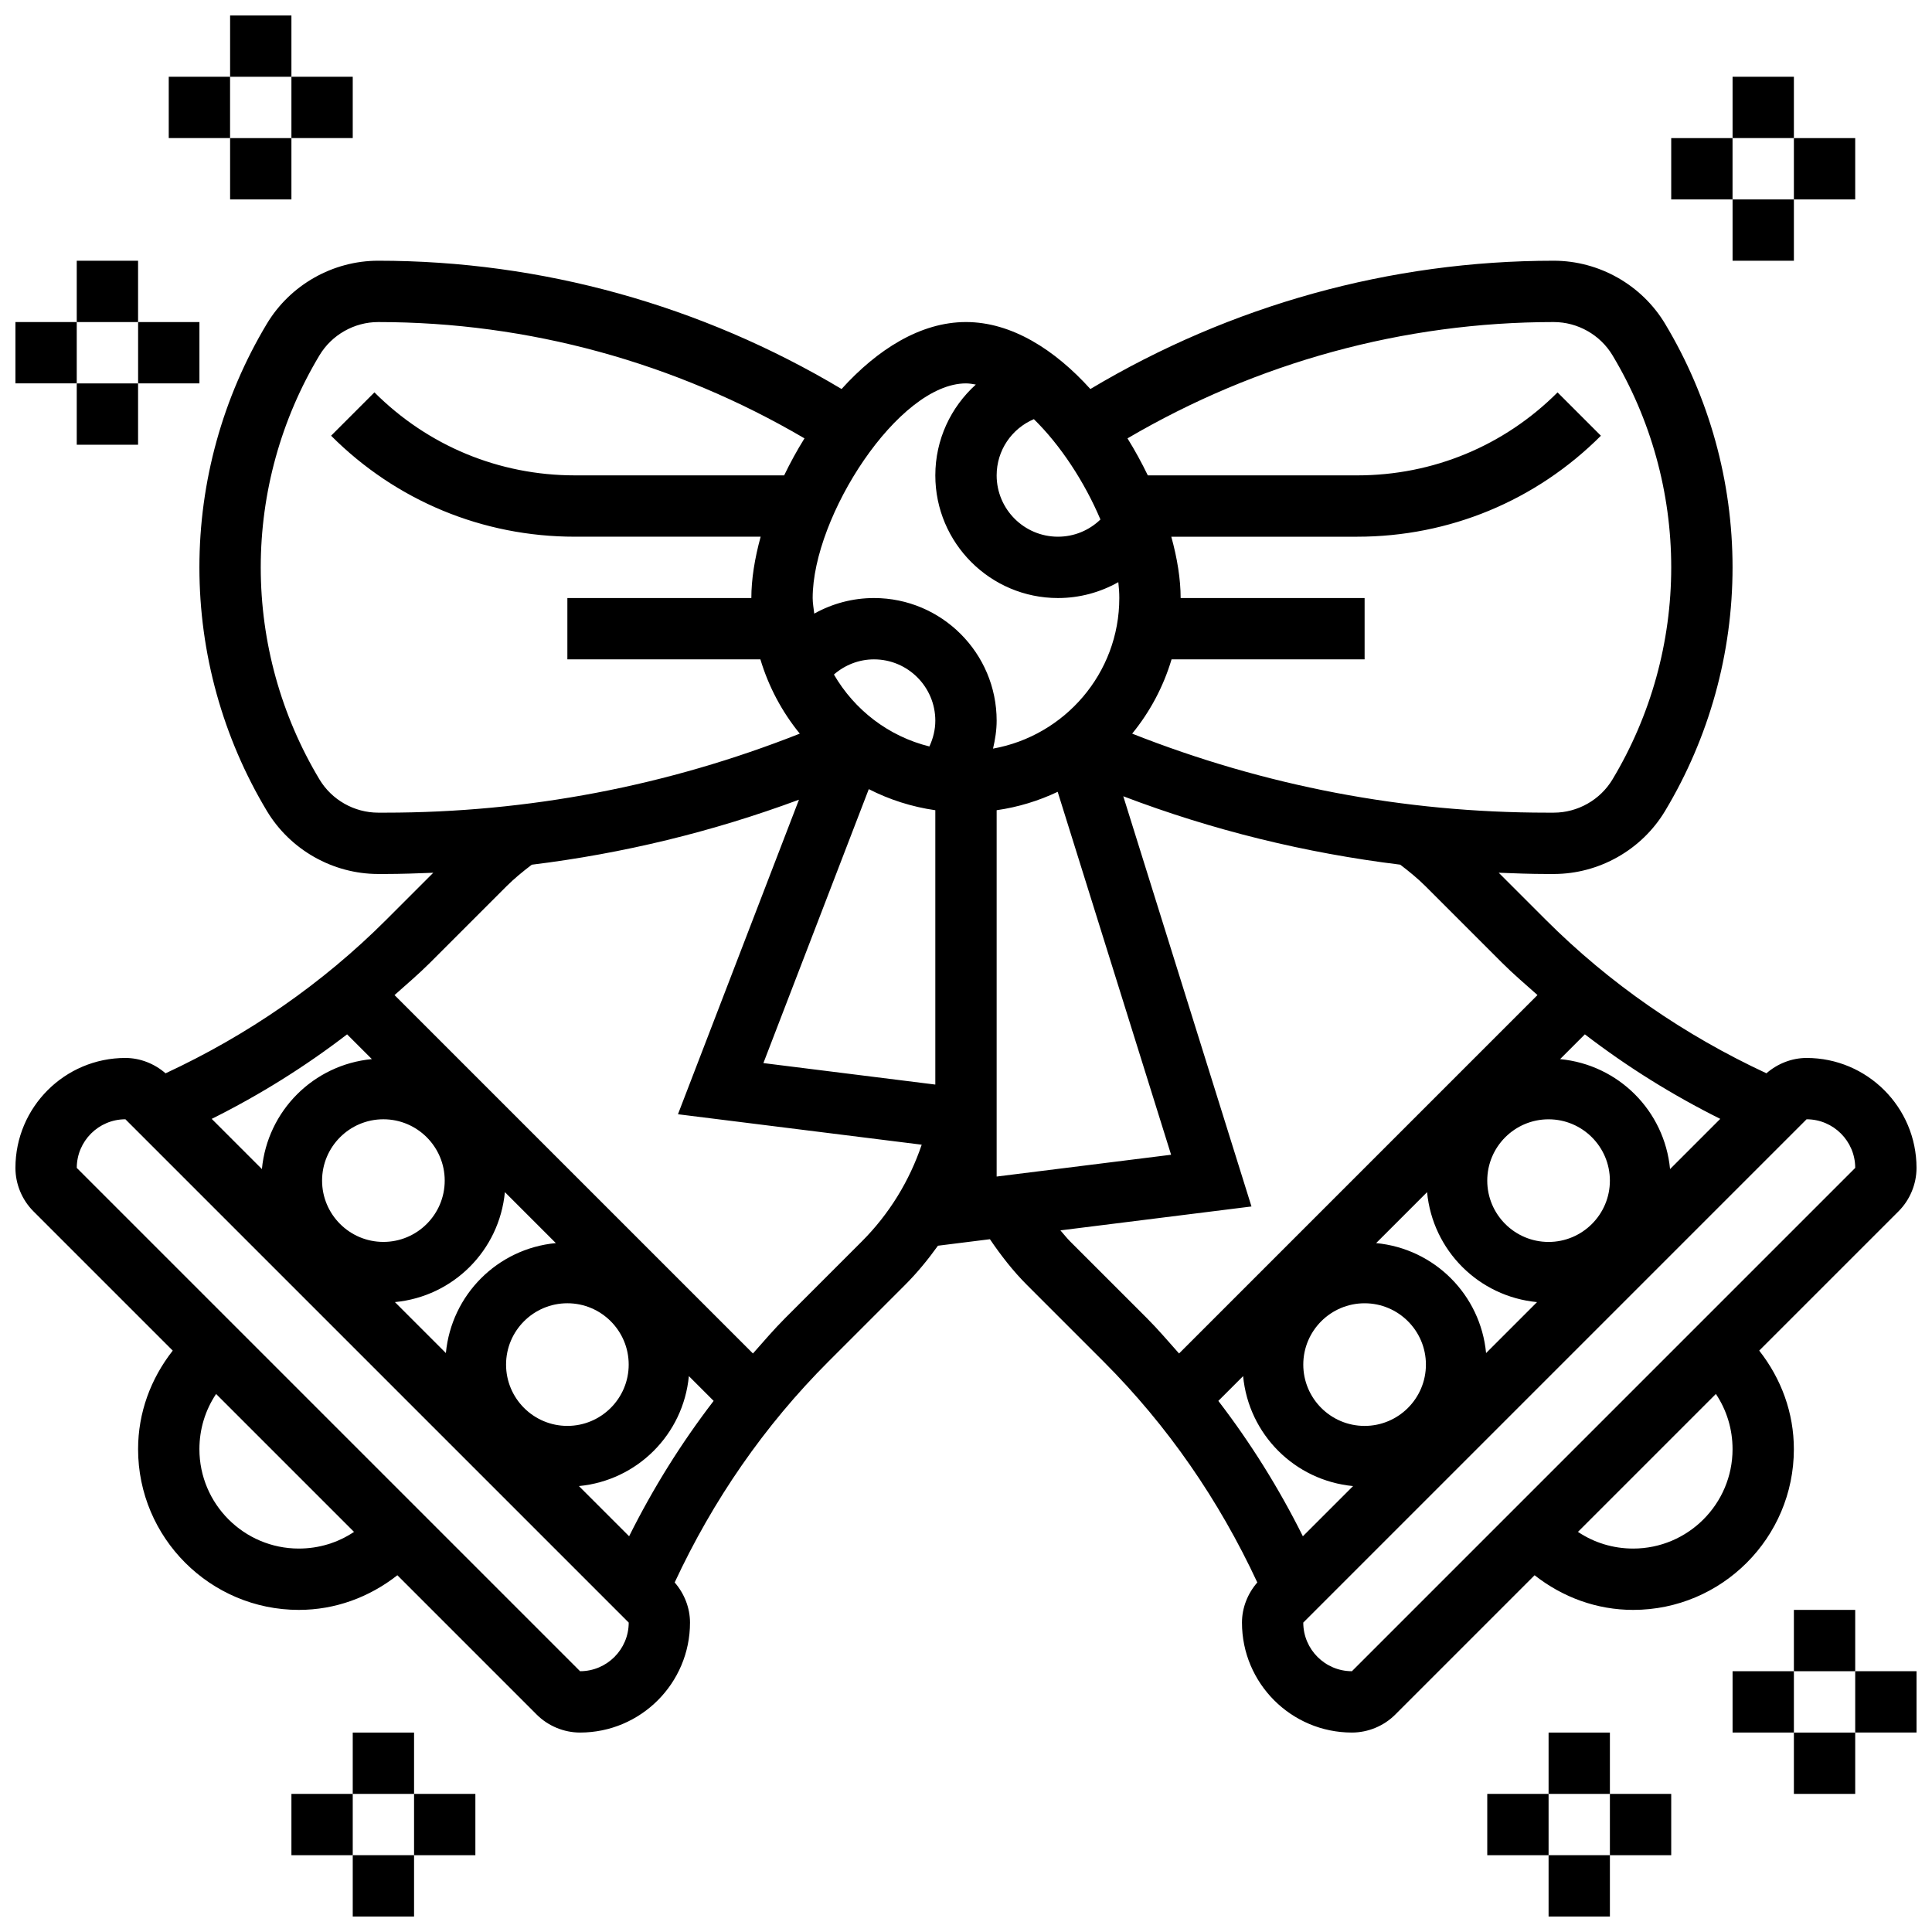 <?xml version="1.0" encoding="UTF-8"?>
<!-- Uploaded to: ICON Repo, www.iconrepo.com, Generator: ICON Repo Mixer Tools -->
<svg width="800px" height="800px" version="1.1" viewBox="144 144 512 512" xmlns="http://www.w3.org/2000/svg">
 <defs>
  <clipPath id="f">
   <path d="m148.09 213h503.81v391h-503.81z"/>
  </clipPath>
  <clipPath id="e">
   <path d="m204 148.09h18v16.906h-18z"/>
  </clipPath>
  <clipPath id="d">
   <path d="m148.09 229h16.906v17h-16.906z"/>
  </clipPath>
  <clipPath id="c">
   <path d="m237 635h17v16.902h-17z"/>
  </clipPath>
  <clipPath id="b">
   <path d="m635 586h16.902v18h-16.902z"/>
  </clipPath>
  <clipPath id="a">
   <path d="m554 635h17v16.902h-17z"/>
  </clipPath>
 </defs>
 <g clip-path="url(#f)">
  <path d="m576.8 570.64c23.484 0 42.594-19.113 42.594-42.598 0-9.629-3.332-18.656-9.184-26.117l36.926-36.922c3.023-3.023 4.762-7.219 4.762-11.492 0-16.074-13.066-29.141-29.141-29.141-3.91 0-7.703 1.512-10.637 4.062-21.785-10.141-41.523-23.727-58.547-40.75l-12.398-12.398c4.242 0.168 8.492 0.332 12.758 0.332h1.828c12.02 0 23.32-6.402 29.504-16.707 11.695-19.488 17.879-41.809 17.879-64.555s-6.184-45.066-17.879-64.551c-6.184-10.305-17.496-16.707-29.504-16.707-43.336 0-85.641 11.809-122.8 34-9.441-10.449-20.891-17.75-32.965-17.75s-23.523 7.297-32.969 17.746c-37.152-22.18-79.465-33.996-122.8-33.996-12.02 0-23.32 6.402-29.504 16.707-11.691 19.484-17.879 41.809-17.879 64.551 0 22.746 6.184 45.066 17.879 64.551 6.184 10.309 17.496 16.711 29.504 16.711h1.828c4.273 0 8.516-0.164 12.766-0.324l-12.398 12.398c-17.023 17.023-36.762 30.609-58.547 40.75-2.941-2.559-6.738-4.07-10.645-4.07-16.074 0-29.141 13.066-29.141 29.141 0 4.273 1.738 8.469 4.762 11.492l36.926 36.926c-5.852 7.457-9.184 16.484-9.184 26.113 0 23.484 19.113 42.598 42.598 42.598 9.629 0 18.656-3.332 26.117-9.184l36.922 36.926c3.023 3.023 7.215 4.762 11.492 4.762 16.07 0 29.137-13.066 29.137-29.141 0-3.91-1.512-7.703-4.062-10.637 10.141-21.785 23.727-41.523 40.75-58.547l20.316-20.316c3.219-3.219 6.078-6.719 8.703-10.375l13.773-1.723c2.926 4.297 6.109 8.418 9.793 12.098l20.316 20.316c17.023 17.023 30.609 36.762 40.75 58.547-2.559 2.941-4.062 6.727-4.062 10.637-0.008 16.074 13.059 29.141 29.133 29.141 4.273 0 8.469-1.738 11.488-4.762l36.926-36.926c7.457 5.852 16.488 9.184 26.117 9.184zm26.344-42.598c0 14.531-11.816 26.344-26.344 26.344-5.281 0-10.328-1.543-14.625-4.422l36.551-36.551c2.875 4.293 4.418 9.34 4.418 14.629zm-113.87 23.086c-6.332-12.699-13.805-24.68-22.402-35.875l6.566-6.566c1.473 15.457 13.684 27.668 29.141 29.141zm16.359-29.246c-8.965 0-16.25-7.289-16.25-16.25 0-8.965 7.289-16.25 16.25-16.25 8.965 0 16.25 7.289 16.25 16.25 0 8.961-7.289 16.25-16.25 16.25zm32.195-19.305c-1.473-15.457-13.684-27.668-29.141-29.141l13.504-13.504c1.473 15.457 13.684 27.668 29.141 29.141zm16.559-29.449c-8.965 0-16.25-7.289-16.25-16.25 0-8.965 7.289-16.25 16.25-16.25 8.965 0 16.25 7.289 16.25 16.25 0.004 8.961-7.285 16.25-16.25 16.25zm32.195-19.309c-1.473-15.457-13.684-27.668-29.141-29.141l6.566-6.566c11.199 8.598 23.184 16.074 35.875 22.402zm-30.82-224.47c6.34 0 12.312 3.379 15.57 8.816 10.18 16.969 15.559 36.391 15.559 56.191 0 19.805-5.379 39.223-15.562 56.191-3.258 5.438-9.23 8.816-15.566 8.816h-1.828c-37.914 0-74.816-7.086-109.9-20.941 4.688-5.738 8.273-12.41 10.441-19.688h51.16v-16.25h-48.754c0-4.957-0.887-10.5-2.477-16.25h49.258c24.402 0 47.344-9.508 64.594-26.758l-11.488-11.488c-14.184 14.184-33.035 21.992-53.102 21.992h-55.484c-1.617-3.34-3.406-6.621-5.387-9.809 34.27-20.105 73.152-30.824 112.97-30.824zm-147.64 226.45v-97.082c5.711-0.82 11.133-2.488 16.172-4.875l30.059 96.18zm-17.82-113.98c-10.816-2.672-19.844-9.66-25.305-19.062 2.918-2.535 6.641-4.016 10.621-4.016 8.965 0 16.25 7.289 16.25 16.25 0 2.391-0.582 4.699-1.566 6.828zm1.566 16.902v72.703l-45.562-5.695 27.93-72.598c5.43 2.777 11.371 4.688 17.633 5.59zm26.117-103.64c7.062 6.898 13.457 16.699 17.641 26.59-2.988 2.891-6.977 4.562-11.254 4.562-8.965 0-16.25-7.289-16.25-16.25 0-6.641 3.996-12.402 9.863-14.902zm-17.988-9.477c0.863 0 1.738 0.156 2.609 0.309-6.617 5.981-10.738 14.57-10.738 24.07 0 17.926 14.578 32.504 32.504 32.504 5.719 0 11.199-1.504 15.992-4.211 0.172 1.445 0.262 2.852 0.262 4.211 0 19.949-14.48 36.5-33.461 39.906 0.559-2.422 0.957-4.883 0.957-7.402 0-17.926-14.578-32.504-32.504-32.504-5.656 0-11.074 1.473-15.836 4.129-0.141-1.375-0.418-2.715-0.418-4.129 0-21.617 22.699-56.883 40.633-56.883zm-155.77 113.76c-6.34 0-12.312-3.379-15.57-8.816-10.18-16.965-15.559-36.387-15.559-56.191s5.379-39.223 15.562-56.191c3.258-5.434 9.23-8.816 15.566-8.816 39.816 0 78.707 10.719 112.97 30.82-1.984 3.184-3.777 6.469-5.387 9.809h-55.477c-20.062 0-38.914-7.809-53.102-21.996l-11.488 11.488c17.238 17.254 40.18 26.762 64.582 26.762h49.258c-1.582 5.754-2.469 11.297-2.469 16.254h-48.754v16.25h51.152c2.18 7.273 5.754 13.945 10.441 19.688-35.082 13.855-71.98 20.941-109.9 20.941zm53.188 178.46c15.457-1.473 27.668-13.684 29.141-29.141l6.566 6.566c-8.598 11.199-16.074 23.184-22.402 35.875zm13.195-32.195c0 8.965-7.289 16.25-16.25 16.25-8.965 0-16.25-7.289-16.25-16.25 0-8.965 7.289-16.25 16.25-16.25 8.961-0.004 16.25 7.285 16.25 16.25zm-48.449-3.055-13.504-13.504c15.457-1.473 27.668-13.684 29.141-29.141l13.504 13.504c-15.453 1.469-27.668 13.684-29.141 29.141zm-0.309-45.703c0 8.965-7.289 16.25-16.25 16.25-8.965 0-16.25-7.289-16.25-16.25 0-8.965 7.289-16.25 16.25-16.25 8.961 0 16.25 7.289 16.25 16.25zm-19.305-32.195c-15.457 1.473-27.668 13.684-29.141 29.141l-13.301-13.301c12.699-6.332 24.68-13.805 35.875-22.402zm-19.355 129.71c-14.531 0-26.348-11.812-26.348-26.344 0-5.281 1.543-10.328 4.422-14.625l36.551 36.551c-4.289 2.875-9.336 4.418-14.625 4.418zm74.531 32.504-133.38-133.38c0-7.102 5.789-12.887 12.891-12.887l133.38 133.38c0 7.102-5.785 12.887-12.887 12.887zm74.652-113.88-20.316 20.316c-3 3-5.719 6.215-8.523 9.359l-94.984-94.977c3.144-2.812 6.363-5.527 9.359-8.523l20.316-20.316c2.07-2.07 4.371-3.934 6.695-5.711 24.184-2.973 47.855-8.711 70.809-17.227l-32.066 83.355 64.594 8.07c-3.254 9.617-8.617 18.387-15.883 25.652zm55.238 0c-0.926-0.926-1.723-1.965-2.594-2.949l50.633-6.332-33.973-108.71c23.754 9.043 48.309 15.043 73.395 18.129 2.332 1.781 4.625 3.641 6.695 5.711l20.316 20.316c3 3 6.215 5.719 9.359 8.523l-94.984 94.988c-2.812-3.144-5.527-6.363-8.523-9.359zm74.656 113.88c-7.106 0-12.891-5.785-12.891-12.887l133.38-133.38c7.106 0 12.891 5.785 12.891 12.887z"/>
 </g>
 <path d="m603.15 164.34h16.25v16.25h-16.25z"/>
 <path d="m603.15 196.85h16.25v16.25h-16.25z"/>
 <path d="m619.4 180.6h16.25v16.25h-16.25z"/>
 <path d="m586.89 180.6h16.25v16.25h-16.25z"/>
 <g clip-path="url(#e)">
  <path d="m204.98 148.09h16.25v16.25h-16.25z"/>
 </g>
 <path d="m204.98 180.6h16.25v16.25h-16.25z"/>
 <path d="m221.23 164.34h16.25v16.25h-16.25z"/>
 <path d="m188.72 164.34h16.25v16.25h-16.25z"/>
 <path d="m164.34 213.1h16.25v16.25h-16.25z"/>
 <path d="m164.34 245.61h16.25v16.25h-16.25z"/>
 <path d="m180.6 229.35h16.25v16.25h-16.25z"/>
 <g clip-path="url(#d)">
  <path d="m148.09 229.35h16.25v16.25h-16.25z"/>
 </g>
 <path d="m237.48 603.15h16.25v16.25h-16.25z"/>
 <g clip-path="url(#c)">
  <path d="m237.48 635.65h16.25v16.25h-16.25z"/>
 </g>
 <path d="m253.73 619.4h16.25v16.25h-16.25z"/>
 <path d="m221.23 619.4h16.25v16.25h-16.25z"/>
 <path d="m619.4 570.64h16.25v16.25h-16.25z"/>
 <path d="m619.4 603.15h16.25v16.25h-16.25z"/>
 <g clip-path="url(#b)">
  <path d="m635.65 586.89h16.25v16.25h-16.25z"/>
 </g>
 <path d="m603.15 586.89h16.25v16.25h-16.25z"/>
 <path d="m554.39 603.15h16.25v16.25h-16.25z"/>
 <g clip-path="url(#a)">
  <path d="m554.39 635.65h16.25v16.25h-16.25z"/>
 </g>
 <path d="m570.64 619.4h16.25v16.25h-16.25z"/>
 <path d="m538.14 619.4h16.25v16.25h-16.25z"/>
</svg>